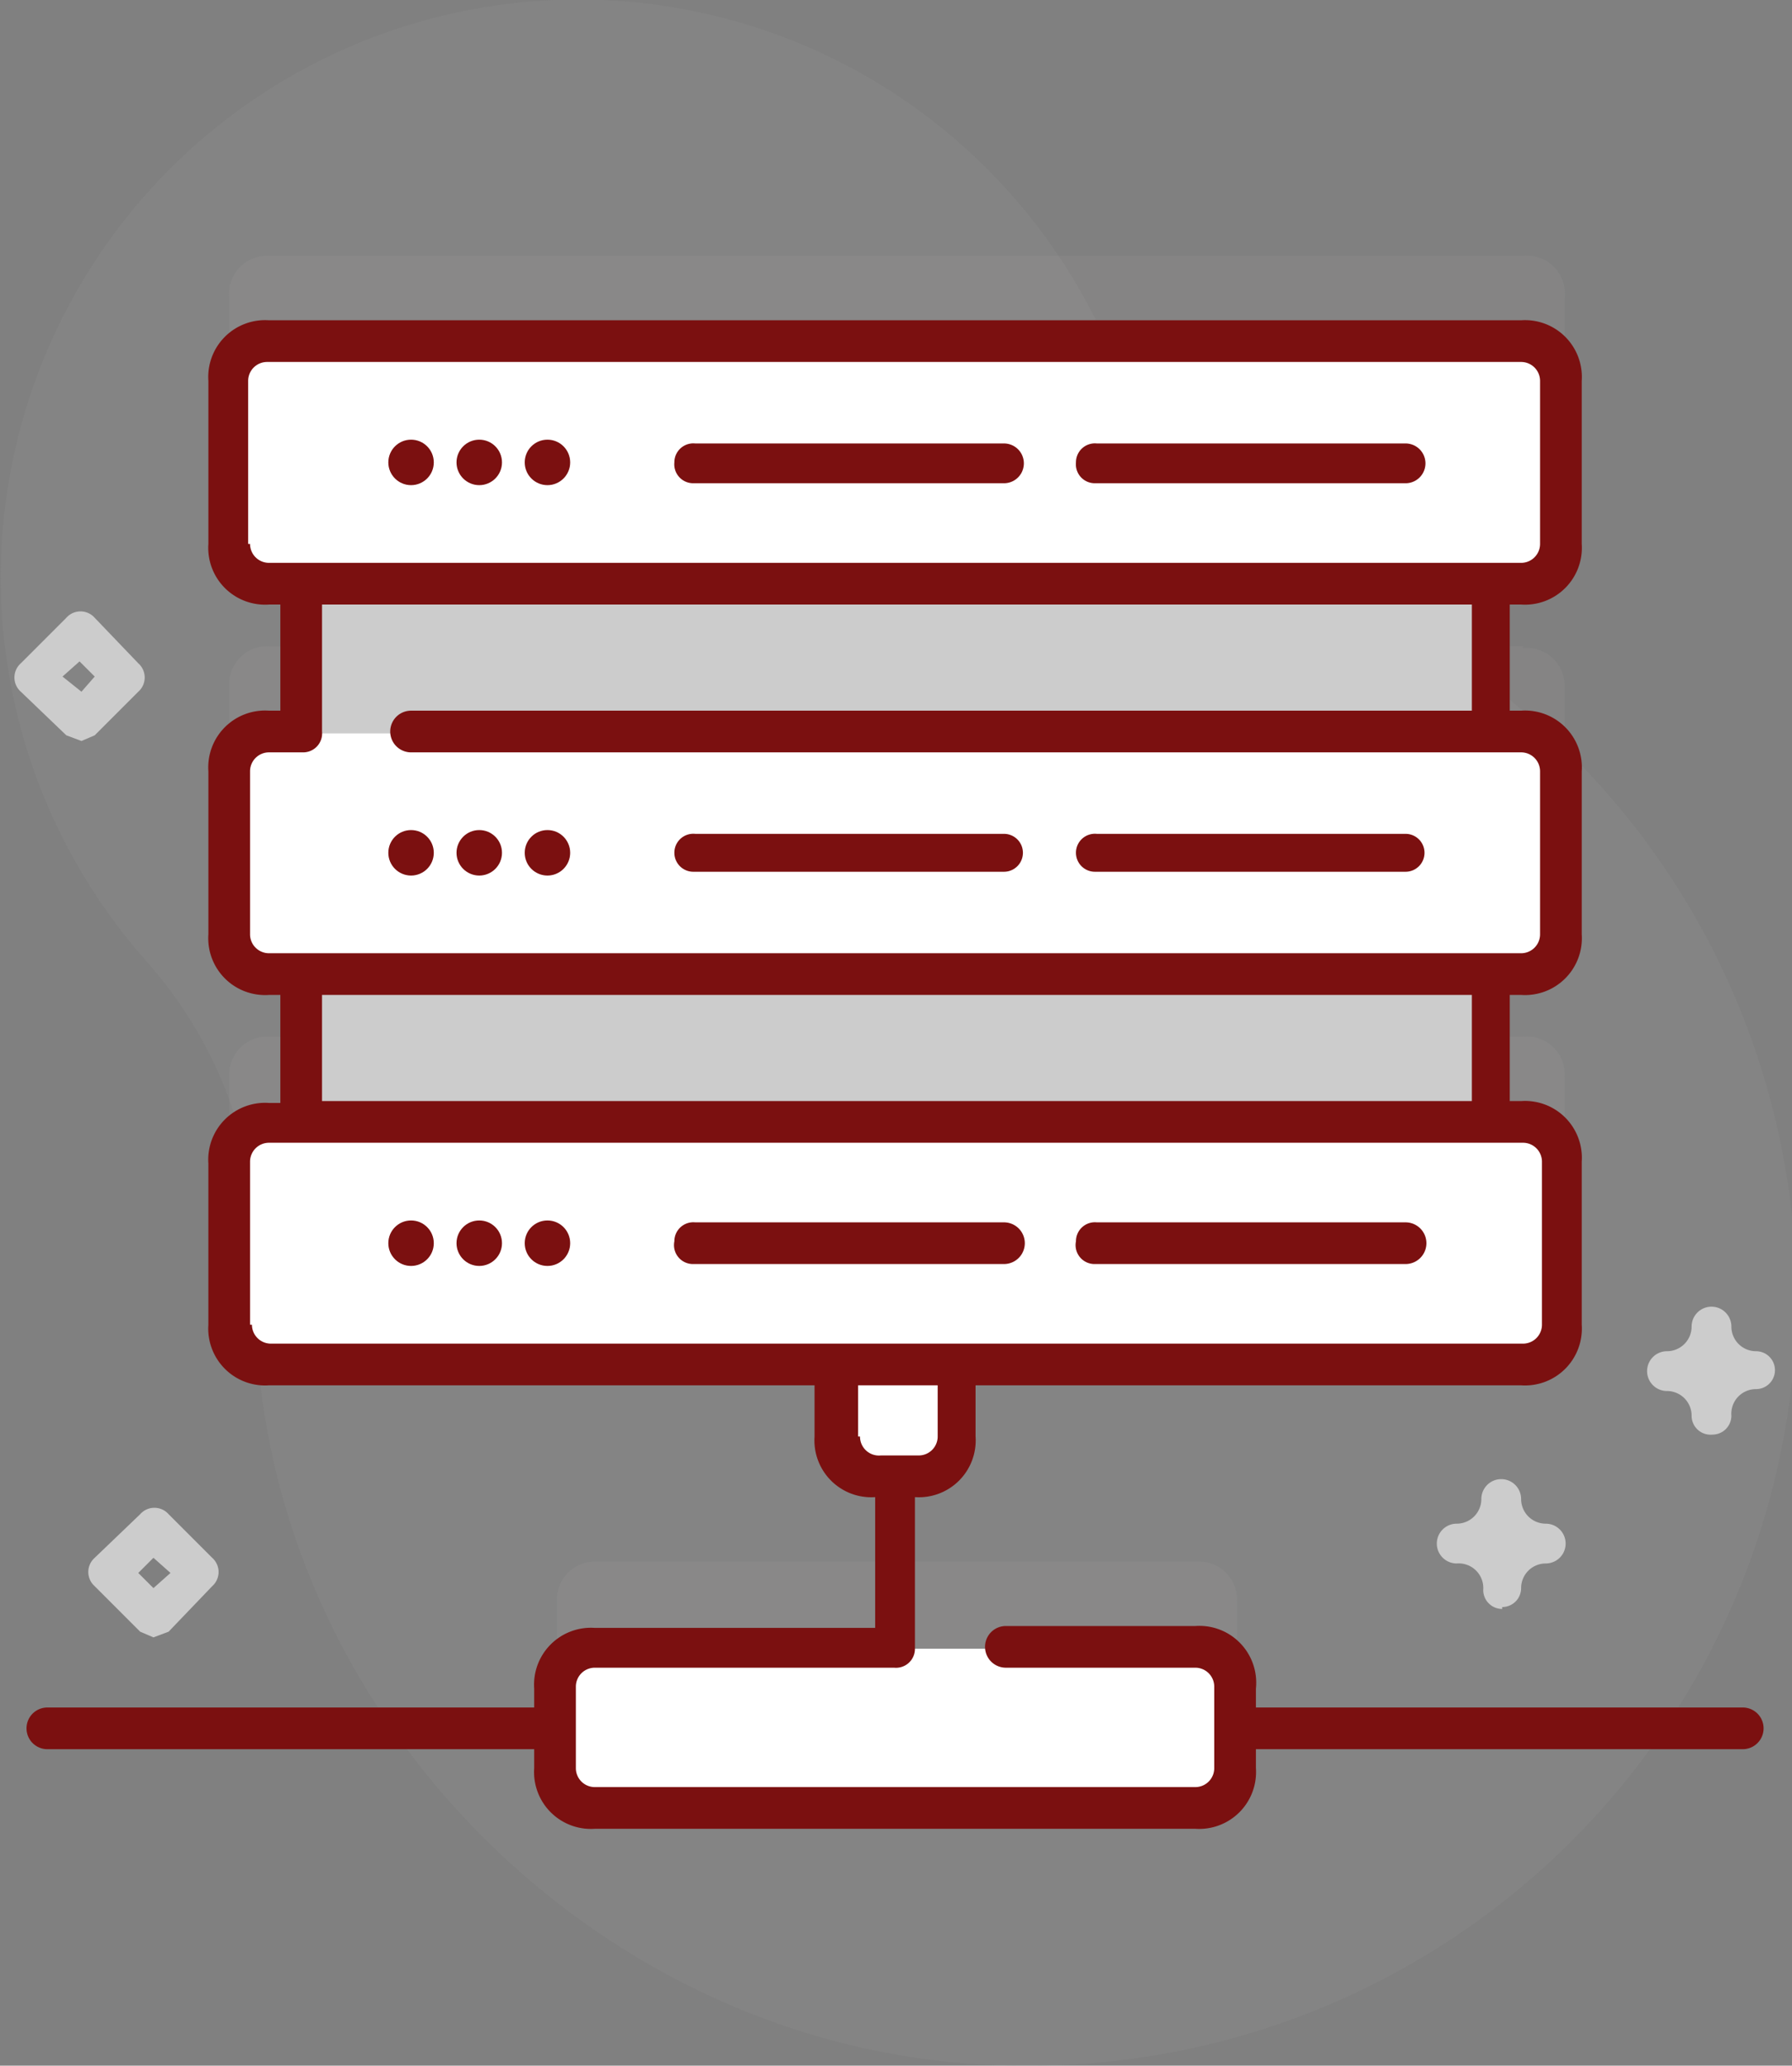 <svg xmlns="http://www.w3.org/2000/svg" width="94.6" height="109" viewBox="0 0 94.6 109"><rect x="0" y="0" width="94.6" height="109" fill="#808080" stroke="none"/><g transform="translate(-565.9)"><path data-name="Path 234" d="M624.7 19a30.5 30.5 0 1 0-51 31.8 23 23 0 0 1 5.7 16.3v2.4c.5 21.5 19 39.5 40.5 39.5a40.5 40.5 0 0 0 16.8-77.5 23 23 0 0 1-12-12.5" fill="#999898" opacity=".2"/><g data-name="Group 272" opacity=".2" fill="#999898"><path data-name="Path 235" d="M646.3 13.5h-66.2a2 2 0 0 0-2.1 2.2v8.5a2 2 0 0 0 2 2.1h66.3a2 2 0 0 0 2.2-2.1v-8.5a2 2 0 0 0-2.2-2.2"/><path data-name="Path 236" d="M646.3 34.1h-66.2a2 2 0 0 0-2.1 2.1v8.6a2 2 0 0 0 2 2.1h66.3a2 2 0 0 0 2.2-2.1v-8.6a2 2 0 0 0-2.2-2"/><path data-name="Path 237" d="M646.3 54.7h-66.2a2 2 0 0 0-2.1 2.1v8.6a2 2 0 0 0 2 2h66.3a2 2 0 0 0 2.2-2v-8.6a2 2 0 0 0-2.2-2.1"/><path data-name="Path 238" d="M629.1 82.4h-31.8a2 2 0 0 0-2 2.1v4.3a2 2 0 0 0 2 2h31.8a2 2 0 0 0 2.1-2v-4.3a2 2 0 0 0-2.1-2.1"/></g><path data-name="Path 239" d="M616.4 70v5.8a2 2 0 0 1-2.2 2.1h-2a2 2 0 0 1-2.1-2.1V70Z" fill="#fff"/><path data-name="Path 240" d="M581.8 27.8h62.8v34.7h-62.8Z" fill="#ccc"/><path data-name="Path 241" d="M646.3 30.8h-66.2a2 2 0 0 1-2.1-2.1v-8.5a2 2 0 0 1 2-2.2h66.3a2 2 0 0 1 2.2 2.2v8.5a2 2 0 0 1-2.2 2.1" fill="#fff"/><g data-name="Group 273" transform="translate(586.4 23.2)" fill="#7b1010"><circle data-name="Ellipse 17" cx="1.2" cy="1.2" r="1.2"/><circle data-name="Ellipse 18" cx="1.2" cy="1.2" r="1.2" transform="translate(3.6)"/><circle data-name="Ellipse 19" cx="1.2" cy="1.2" r="1.2" transform="translate(7.2)"/></g><path data-name="Path 242" d="M618.9 23.4h-16.3a1 1 0 0 0-1.1 1 1 1 0 0 0 1 1.1h16.4a1 1 0 0 0 0-2.1" fill="#7b1010"/><path data-name="Path 243" d="M640.1 23.4h-16.3a1 1 0 0 0-1.1 1 1 1 0 0 0 1 1.1h16.4a1 1 0 0 0 0-2.1" fill="#7b1010"/><path data-name="Path 244" d="M646.3 51.4h-66.2a2 2 0 0 1-2.1-2.1v-8.6a2 2 0 0 1 2-2h66.3a2 2 0 0 1 2.2 2v8.6a2 2 0 0 1-2.2 2.1" fill="#fff"/><g data-name="Group 274" transform="translate(586.4 43.8)" fill="#7b1010"><circle data-name="Ellipse 20" cx="1.2" cy="1.2" r="1.2"/><circle data-name="Ellipse 21" cx="1.2" cy="1.2" r="1.2" transform="translate(3.6)"/><circle data-name="Ellipse 22" cx="1.2" cy="1.2" r="1.2" transform="translate(7.2)"/><path data-name="Path 245" d="M32.5.2H16.2a1 1 0 0 0-1.1 1 1 1 0 0 0 1 1h16.4a1 1 0 0 0 0-2"/><path data-name="Path 246" d="M53.7.2H37.4a1 1 0 0 0-1.1 1 1 1 0 0 0 1 1h16.4a1 1 0 0 0 0-2"/></g><path data-name="Path 247" d="M646.3 72h-66.2a2 2 0 0 1-2.1-2.1v-8.6a2 2 0 0 1 2-2.1h66.3a2 2 0 0 1 2.2 2.1v8.6a2 2 0 0 1-2.2 2" fill="#fff"/><circle data-name="Ellipse 23" cx="1.2" cy="1.2" r="1.2" transform="translate(586.4 64.4)" fill="#7b1010"/><circle data-name="Ellipse 24" cx="1.2" cy="1.2" r="1.2" transform="translate(590 64.4)" fill="#7b1010"/><circle data-name="Ellipse 25" cx="1.2" cy="1.2" r="1.2" transform="translate(593.6 64.4)" fill="#7b1010"/><path data-name="Path 248" d="M618.9 64.5h-16.3a1 1 0 0 0-1.1 1 1 1 0 0 0 1 1.2h16.4a1.1 1.1 0 0 0 0-2.2" fill="#7b1010"/><path data-name="Path 249" d="M640.1 64.5h-16.3a1 1 0 0 0-1.1 1 1 1 0 0 0 1 1.2h16.4a1.1 1.1 0 0 0 0-2.2" fill="#7b1010"/><path data-name="Path 250" d="M629.1 95.5h-31.8a2 2 0 0 1-2-2.2v-4.2a2 2 0 0 1 2-2.1h31.8a2 2 0 0 1 2.1 2.1v4.3a2 2 0 0 1-2.1 2" fill="#fff"/><path data-name="Path 251" d="M657.9 90.1h-25.7v-1a3 3 0 0 0-3.2-3.3h-10a1.1 1.1 0 0 0 0 2.2h10a1 1 0 0 1 1 1v4.3a1 1 0 0 1-1 1h-31.7a1 1 0 0 1-1-1V89a1 1 0 0 1 1-1h15.8a1 1 0 0 0 1.1-1v-8a3 3 0 0 0 3.2-3.2v-2.7h28.8a3 3 0 0 0 3.2-3.2v-8.6a3 3 0 0 0-3.2-3.2h-.6v-5.6h.6a3 3 0 0 0 3.2-3.2v-8.6a3 3 0 0 0-3.2-3.2h-.6v-5.6h.6a3 3 0 0 0 3.2-3.2v-8.6a3 3 0 0 0-3.2-3.2h-66.1a3 3 0 0 0-3.2 3.2v8.6a3 3 0 0 0 3.2 3.2h.6v5.6h-.6a3 3 0 0 0-3.2 3.2v8.6a3 3 0 0 0 3.2 3.2h.6v5.7h-.6a3 3 0 0 0-3.2 3.2v8.5a3 3 0 0 0 3.2 3.2h28.8v2.7a3 3 0 0 0 3.2 3.2v6.9h-14.8a3 3 0 0 0-3.2 3.2v1h-25.7a1.1 1.1 0 0 0 0 2.2h25.7v1a3 3 0 0 0 3.2 3.2H629a3 3 0 0 0 3.2-3.2v-1h25.7a1.1 1.1 0 1 0 0-2.2M579 28.7v-8.6a1 1 0 0 1 1-1h66.2a1 1 0 0 1 1 1v8.6a1 1 0 0 1-1 1h-66.1a1 1 0 0 1-1-1m0 20.6v-8.6a1 1 0 0 1 1-1h1.8a1 1 0 0 0 1-1.1v-6.7h60.7v5.6h-56a1.1 1.1 0 0 0 0 2.2h58.6a1 1 0 0 1 1 1v8.6a1 1 0 0 1-1 1h-66.1a1 1 0 0 1-1-1m3.8 3.2h60.7v5.6h-60.7Zm-3.8 17.4v-8.6a1 1 0 0 1 1-1h66.2a1 1 0 0 1 1 1v8.6a1 1 0 0 1-1 1h-66.1a1 1 0 0 1-1-1m32 5.9v-2.7h4.2v2.7a1 1 0 0 1-1 1h-2a1 1 0 0 1-1.1-1" fill="#7b1010"/><path data-name="Path 252" d="M645.2 84.9a1 1 0 0 1-1-1 1.3 1.3 0 0 0-1.4-1.4 1 1 0 0 1 0-2.1 1.3 1.3 0 0 0 1.3-1.3 1 1 0 1 1 2.1 0 1.3 1.3 0 0 0 1.3 1.3 1 1 0 1 1 0 2.1 1.3 1.3 0 0 0-1.3 1.3 1 1 0 0 1-1 1" fill="#ccc"/><path data-name="Path 253" d="M656.3 75.7a1 1 0 0 1-1.1-1 1.3 1.3 0 0 0-1.3-1.3 1 1 0 0 1 0-2.1 1.3 1.3 0 0 0 1.3-1.3 1 1 0 1 1 2.1 0 1.3 1.3 0 0 0 1.3 1.3 1 1 0 0 1 0 2 1.3 1.3 0 0 0-1.3 1.4 1 1 0 0 1-1 1" fill="#ccc"/><path data-name="Path 254" d="m570.2 39.1-.8-.3-2.4-2.3a1 1 0 0 1 0-1.5l2.4-2.4a1 1 0 0 1 1.5 0l2.3 2.4a1 1 0 0 1 0 1.5l-2.3 2.3zm-1-3.4 1 .8.7-.8-.8-.8Z" fill="#ccc"/><path data-name="Path 255" d="m574 86.4-.7-.3-2.4-2.4a1 1 0 0 1 0-1.5l2.4-2.3a1 1 0 0 1 1.5 0l2.3 2.3a1 1 0 0 1 0 1.5l-2.3 2.4zm-.8-3.4.8.8.9-.8-.9-.8Z" fill="#ccc"/></g></svg>